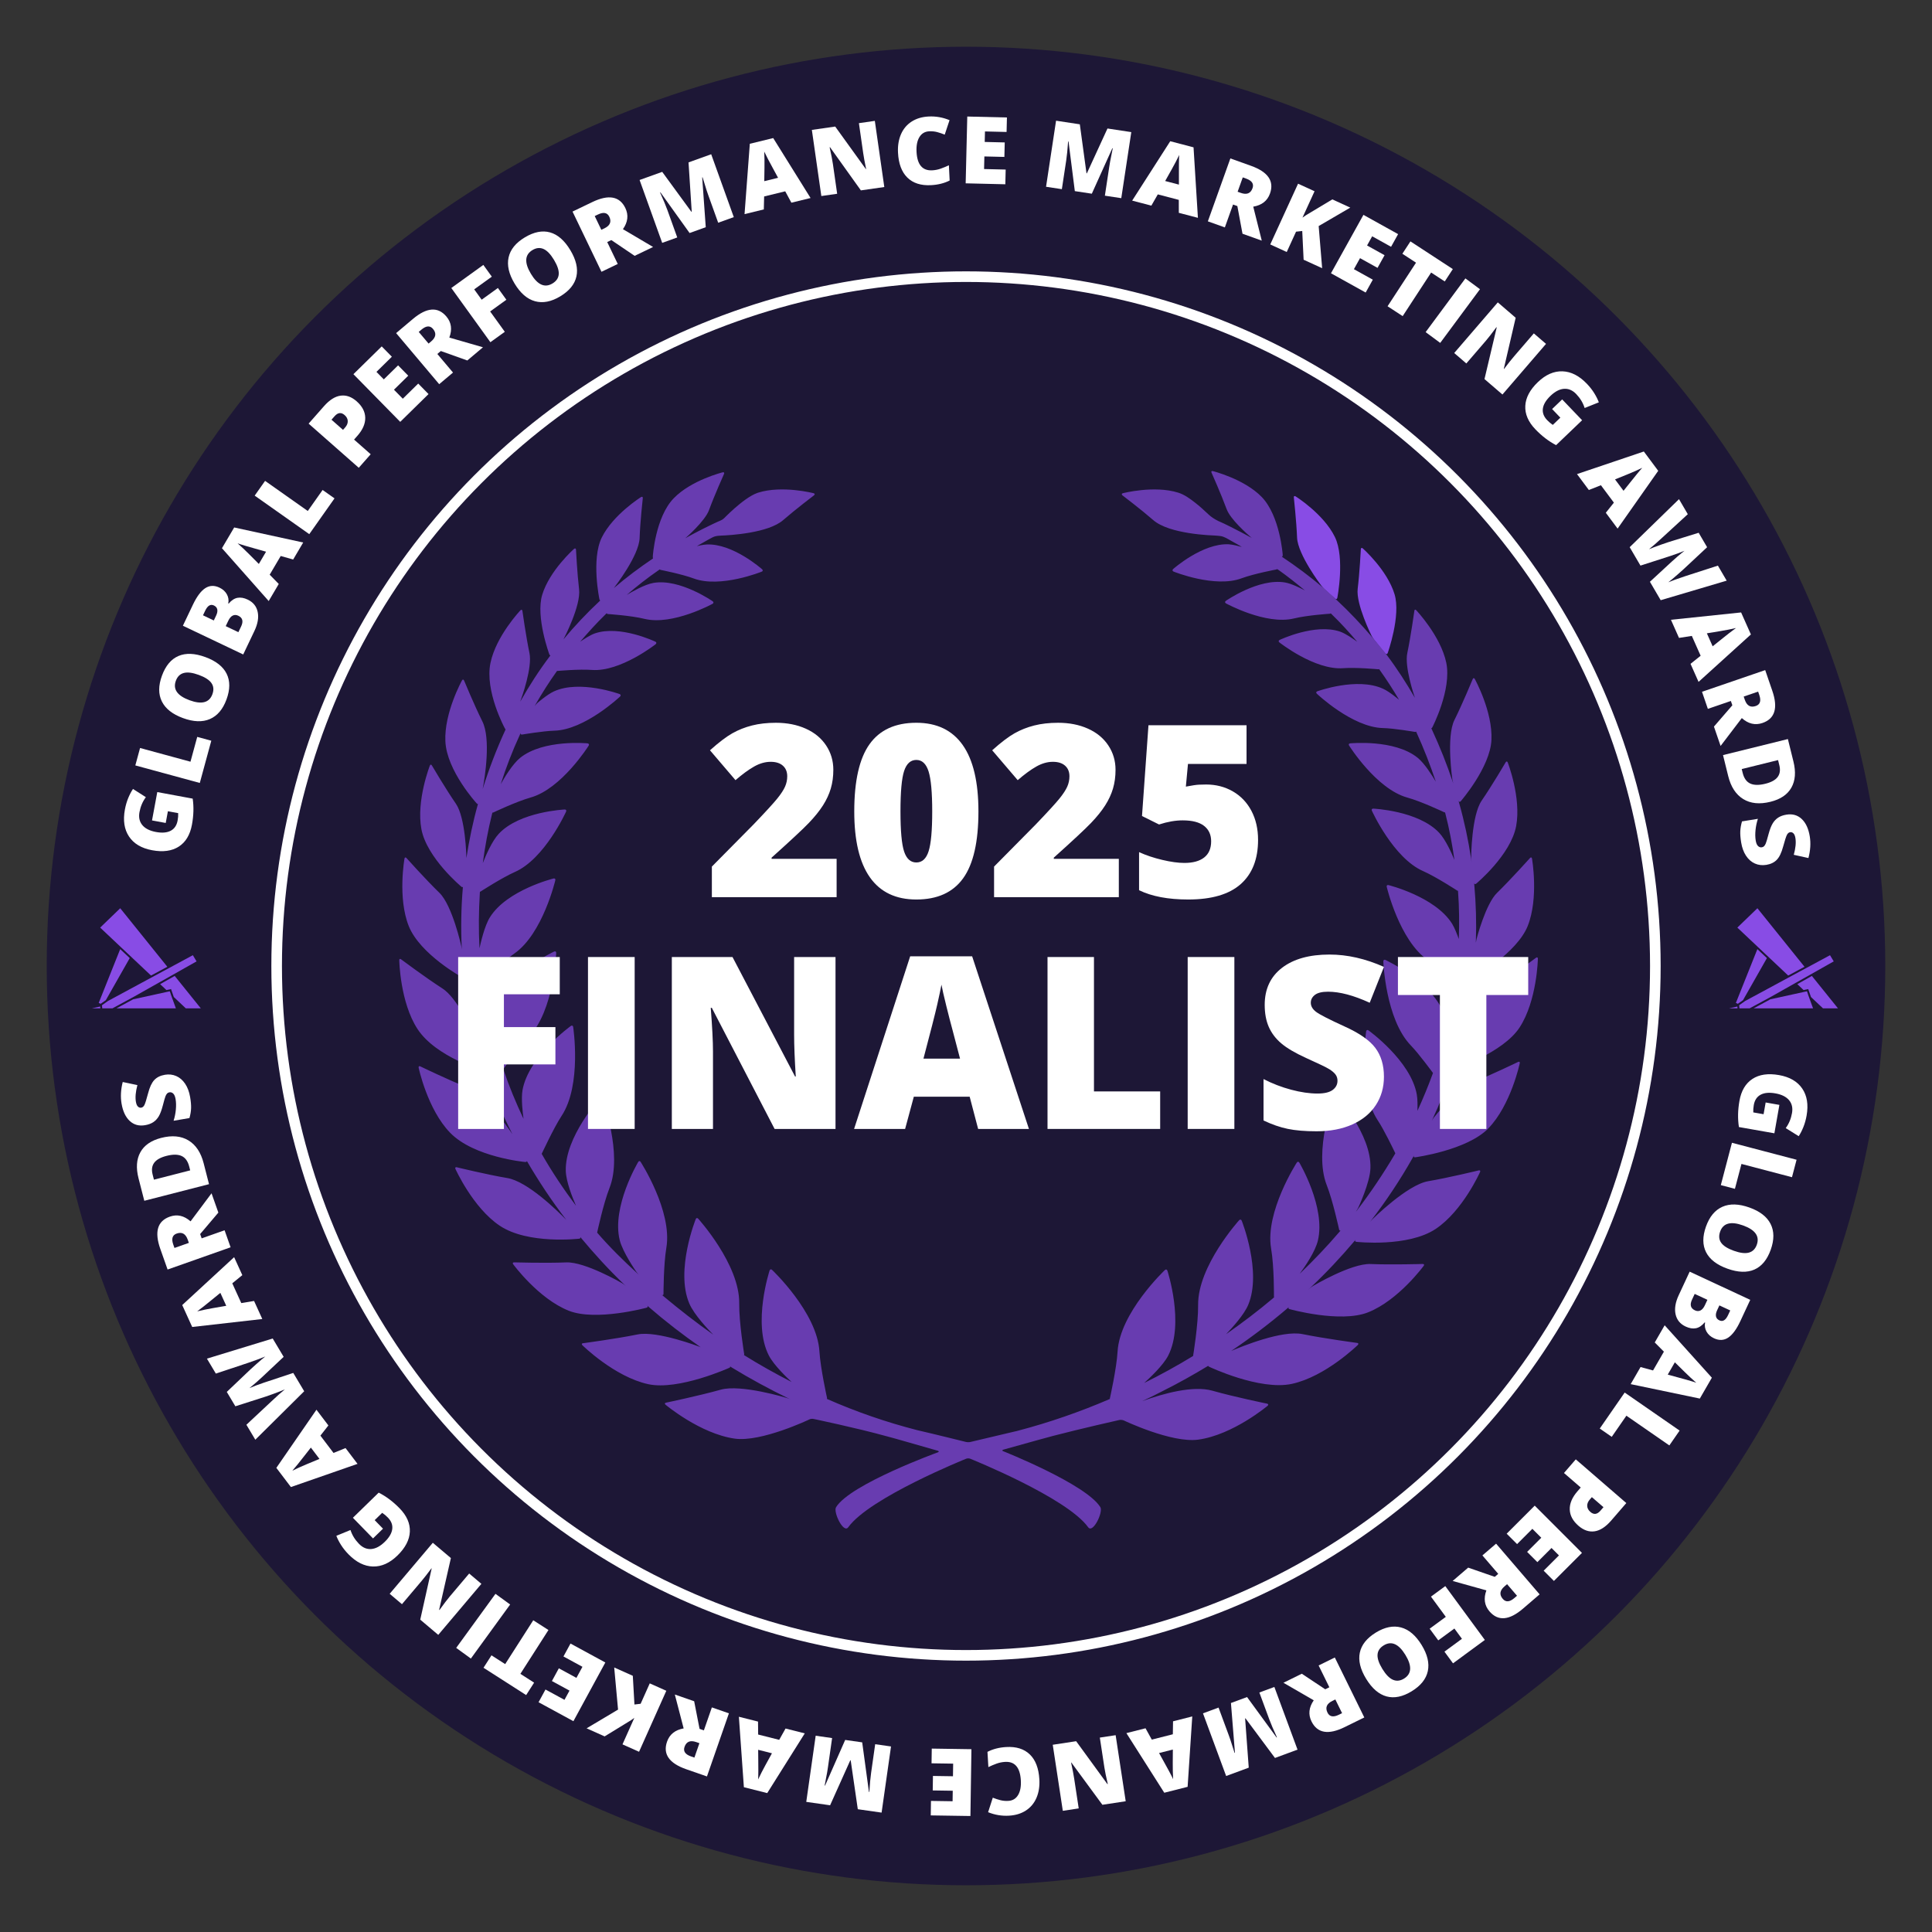<?xml version="1.0" encoding="UTF-8"?>
<svg id="Layer_1" data-name="Layer 1" xmlns="http://www.w3.org/2000/svg" width="297mm" height="297mm" viewBox="0 0 841.89 841.89">
  <rect x="0" y="0" width="841.89" height="841.89" fill="#333333" stroke="none"/>
  <defs>
    <style>
      .cls-1, .cls-2 {
        fill: none;
      }

      .cls-3 {
        opacity: .7;
      }

      .cls-3, .cls-4 {
        fill: #884ce5;
      }

      .cls-5 {
        fill: #1d1736;
      }

      .cls-2 {
        stroke: #fff;
        stroke-width: 4.621px;
      }

      .cls-6 {
        fill: #fff;
      }
    </style>
  </defs>
  <circle class="cls-5" cx="420.945" cy="420.945" r="400.585"/>
  <circle class="cls-2" cx="420.945" cy="420.945" r="300.39"/>
  <path d="M484.803,616.278c.022-.007.044-.022.066-.029-.598.255-1.211.474-1.816.722,1.014-.401,1.75-.693,1.75-.693"/>
  <path d="M458.494,625.821c2.516-.744,5.601-1.787,8.759-2.91-2.91.999-5.805,2.035-8.759,2.91"/>
  <path class="cls-4" d="M598.759,278.654l4.952,6.075c.357.445.81.365.999-.168,0,0,5.827-16.22,2.983-25.621-3.202-10.59-13.864-19.984-13.864-19.984-.423-.372-.802-.219-.824.35,0,0-.532,10.305-1.378,17.249-.817,6.695,6.002,20.385,6.002,20.385.255.511.766,1.284,1.13,1.714"/>
  <path class="cls-4" d="M575.734,255.128c.343.452.977,1.13,1.4,1.51l4.66,4.194c.416.387.846.248.955-.314,0,0,3.413-17.38-1.072-26.555-4.916-10.05-17.11-17.664-17.11-17.664-.489-.306-.831-.088-.766.474,0,0,1.138,10.4,1.408,17.482.292,7.461,10.524,20.873,10.524,20.873"/>
  <path class="cls-3" d="M661.547,462.74s-12.165,5.886-20.501,9.211c-6.476,2.582-16.184,14.995-16.184,14.995-.293.372-.68.977-.947,1.466.105-.226.215-.448.32-.674,3.261-7.049,6.09-14.243,8.536-21.531.11-.326.211-.655.319-.982-.15.523.143.812.674.633,0,0,21.187-7.06,28.4-18.102,7.629-11.677,7.986-29.99,7.986-29.99.007-.569-.357-.758-.81-.416,0,0-10.612,7.935-18.029,12.69-6.002,3.851-13.208,18.394-13.208,18.394-.172.34-.374.843-.535,1.306.03-.122.064-.244.094-.366,1.822-7.625,3.213-15.346,4.172-23.162,0-.288.048-.575.096-.911,0,.479.335.671.767.432,0,0,18.318-10.502,23.018-22.203,4.891-12.276,1.87-29.396,1.87-29.396-.096-.575-.527-.671-.863-.24,0,0-8.344,9.303-14.338,15.154-5.035,4.843-8.968,20.189-8.968,20.189-.096.383-.191,1.007-.287,1.535v-.528c.287-8.104.048-16.256-.671-24.505-.029-.329-.074-.661-.105-.991.073.536.467.693.894.338,0,0,15.112-12.544,17.438-25.14,2.283-12.377-3.669-27.7-3.669-27.7-.211-.532-.613-.562-.897-.073,0,0-5.988,10.203-10.48,16.731-4.405,6.418-4.551,24.374-4.551,24.374-.007.569.051,1.495.131,2.057l.09.754c-.084-.587-.154-1.178-.243-1.763-1.199-8.104-2.925-16.257-5.227-24.409-.168-.597-.348-1.187-.52-1.781l.245.799c.16.547.598.642.97.219,0,0,12.836-14.762,13.383-26.73.576-12.428-7.264-26.555-7.264-26.555-.277-.503-.686-.474-.897.051,0,0-4.464,10.801-7.964,17.818-3.669,7.352-.897,26.001-.897,26.001.073.467.226,1.16.376,1.694-.073-.225-.139-.448-.213-.674-2.542-7.673-5.611-15.346-9.159-23.018-.048-.144-.143-.288-.191-.432.143,0,.335-.096.431-.335,0,0,8.536-16.401,6.09-28.197-2.446-11.653-13.091-22.874-13.091-22.874-.383-.432-.767-.288-.815.288,0,0-1.535,11.029-3.069,18.367-1.295,5.898,2.877,18.271,3.309,19.517-3.741-6.426-7.721-12.66-12.181-18.559-2.014-2.589-4.173-5.131-6.282-7.673-4.891-5.707-10.022-11.173-15.537-16.305-2.062-1.918-4.076-3.788-6.186-5.611-5.658-4.795-11.605-9.207-17.791-13.331.24,0,.384-.288.384-.767,0,0-1.151-16.976-9.16-25.272-7.624-7.865-21.292-11.269-21.292-11.269-.575-.144-.815.144-.575.671,0,0,4.172,9.351,6.57,15.873,1.631,4.412,8.68,10.646,10.982,12.612-.304-.26-.777-.43-1.129-.623-.381-.209-.763-.417-1.146-.624-.775-.42-1.553-.836-2.332-1.248-1.597-.844-3.203-1.67-4.82-2.476-.904-.45-1.821-.875-2.721-1.33-.769-.389-1.595-.682-2.373-1.064-1.6-.786-3.141-1.745-4.43-2.986-1.877-1.807-3.827-3.545-5.883-5.146-2.167-1.688-4.548-3.43-7.199-4.26-10.502-3.309-24.169.24-24.169.24-.528.144-.624.527-.192.911,0,0,8.152,6.186,13.379,10.742.935.824,1.997,1.493,3.102,2.064,2.536,1.308,5.308,2.138,8.079,2.779,2.834.655,5.715,1.099,8.605,1.417,1.242.137,2.487.249,3.733.339,1.912.137,3.836.154,5.744.396,1.754.223,3.241,1.26,4.764,2.101.814.45,1.626.904,2.435,1.362.406.23.812.462,1.217.695.337.194.743.538,1.115.645-1.343-.384-3.932-1.055-5.803-1.199-11.461-.575-24.265,10.79-24.265,10.79-.431.383-.335.863.192,1.103,0,0,18.03,7.289,29.636,2.925,5.61-2.062,15.153-3.836,15.153-3.836.192-.048.24-.144.288-.192.239.144.479.288.719.431,3.933,2.781,7.721,5.803,11.414,8.872-2.062-1.103-5.899-2.973-8.632-3.453-11.509-1.966-25.8,8.009-25.8,8.009-.479.335-.431.815.047,1.103,0,0,17.36,9.543,29.637,6.57,5.85-1.439,15.729-2.062,15.729-2.062.191-.048.239-.096.287-.192l.432.432c3.933,3.788,7.577,7.817,11.126,11.989-1.775-1.295-4.987-3.549-7.433-4.412-10.886-3.789-26.375,3.597-26.375,3.597-.528.24-.576.767-.096,1.103,0,0,15.345,12.133,27.766,11.221,5.706-.432,15.297.479,15.297.479.144,0,.24-.048.336-.096.096.144.191.288.335.432,2.973,4.172,5.755,8.488,8.392,12.948-.192-.144-4.172-3.549-6.954-4.795-11.317-5.227-28.677,1.103-28.677,1.103-.527.192-.623.671-.192,1.055,0,0,15.394,14.626,28.773,14.962,4.843.096,13.955,1.678,13.955,1.678.239.048.431-.048.527-.144.048.096.096.24.144.336,3.261,7.145,6.042,14.338,8.44,21.484-1.582-2.638-4.891-7.961-7.912-10.406-10.119-8.2-29.397-6.282-29.397-6.282-.575.048-.815.48-.479.959,0,0,11.797,18.846,25.272,22.635,6.282,1.726,16.257,6.474,16.257,6.474.096.048.192,0,.288,0,0,.144.048.24.096.384,1.774,6.809,3.021,13.571,3.979,20.333-1.151-2.829-3.836-8.824-6.617-11.797-9.063-9.687-28.773-10.55-28.773-10.55-.528,0-.815.384-.576.911,0,0,9.303,20.621,22.348,26.327,5.658,2.493,14.913,8.536,14.913,8.536.096.048.144,0,.24,0,0,.144.048.24.048.336.527,7.001.575,13.859.336,20.716-.624-1.726-1.775-4.795-2.926-6.666-7.433-11.845-27.718-16.832-27.718-16.832-.575-.144-.911.192-.767.767,0,0,5.466,23.258,17.791,31.842,4.412,3.069,12.037,10.214,12.037,10.214-.048.144-.048.336-.048.48-.863,6.138-2.11,12.18-3.597,18.127-.24-1.439-.767-3.98-1.391-5.659-5.274-13.811-25.368-23.162-25.368-23.162-.527-.24-.911.048-.911.623,0,0,.911,25.128,11.941,36.589,3.597,3.693,9.447,11.749,9.687,12.037-.048.096-.048.144-.048.192-2.014,5.515-4.267,10.982-6.713,16.305.048-2.158.096-5.083-.288-7.145-2.638-14.722-21.052-27.909-21.052-27.909-.431-.336-.911-.144-1.007.432,0,0-3.837,25.272,5.035,38.747,2.734,4.124,6.618,12.181,7.673,14.386-.096.144-.192.336-.288.528-4.939,8.344-10.358,16.448-16.352,24.265-.192.192-.384.431-.576.671.336-.479.767-1.151,1.007-1.63,0,0,5.18-10.934,5.371-17.359.479-14.914-14.818-31.554-14.818-31.554-.383-.432-.863-.336-1.055.192,0,0-9.063,23.786-3.165,38.795,2.685,6.809,5.37,19.278,5.37,19.278.096.431.336.575.624.431-.096.192-.24.384-.432.575-5.419,6.378-11.269,12.468-17.359,18.319,2.446-3.309,6.762-9.687,7.913-14.386,3.549-14.53-8.056-34.048-8.056-34.048-.288-.48-.768-.528-1.103-.048,0,0-13.907,21.484-11.221,37.404,1.391,7.961,1.247,21.052,1.247,21.052,0,.096.096.144.096.24-.192.144-.336.336-.528.479-6.521,5.515-13.379,10.694-20.429,15.633,2.782-2.925,7.817-8.44,9.639-12.756,6.09-14.434-2.829-36.733-2.829-36.733-.24-.527-.72-.623-1.103-.192,0,0-18.078,19.949-17.887,36.973.096,8.344-2.158,21.963-2.158,21.963,0,.048.048.096.048.144-.144.096-.335.24-.479.336-6.762,4.124-13.763,7.96-20.909,11.509,2.35-2.11,8.248-7.625,10.454-11.893,7.193-14.051-.335-37.021-.335-37.021-.192-.575-.672-.671-1.103-.288,0,0-19.661,18.558-20.62,35.582-.432,7.337-3.357,20.381-3.357,20.381-.048.096.048.144.048.192-.048.048-.143.096-.191.096-12.948,5.563-26.327,10.214-40.09,13.811-.24.048-.479.144-.719.192-.048,0-.144,0-.288.048l-19.47,4.604c-.527.144-1.438.144-2.014,0,0,0-14.051-3.501-21.196-5.131-13.475-3.453-26.662-8.009-39.37-13.619.047-.096.047-.192.047-.288v-.144s-2.877-12.948-3.309-20.189c-.959-17.072-20.669-35.63-20.669-35.63-.383-.384-.863-.24-1.055.288,0,0-7.529,23.018-.335,37.021,2.158,4.268,8.249,10.023,9.926,11.557-7.001-3.597-13.906-7.433-20.572-11.605-.048-.048-.144-.096-.192-.144.096-.096.144-.24.096-.479,0,0-2.254-13.619-2.158-22.011.24-16.976-17.887-36.925-17.887-36.925-.383-.431-.863-.336-1.055.192,0,0-8.967,22.251-2.829,36.733,2.062,4.939,8.583,11.749,10.454,13.619-7.481-5.275-14.674-10.886-21.675-16.736-.24-.192-.48-.431-.767-.623.431.288.767.144.767-.432,0,0,0-12.804,1.247-20.093,2.685-15.969-11.222-37.404-11.222-37.404-.288-.48-.767-.48-1.055.048,0,0-11.653,19.518-8.056,34.048,1.295,5.275,7.145,13.667,7.145,13.667.287.432.767.959,1.151,1.391-.192-.192-.384-.384-.576-.527-6.186-5.659-12.132-11.509-17.551-17.791.048-.24,2.686-12.564,5.371-19.421,5.946-15.01-3.117-38.843-3.117-38.843-.192-.527-.671-.623-1.055-.192,0,0-15.297,16.688-14.866,31.602.144,4.603,2.83,11.413,4.46,15.154-5.467-7.289-10.502-14.818-14.962-22.634.096-.096,5.131-11.125,8.68-16.544,8.919-13.523,5.035-38.795,5.035-38.795-.096-.527-.528-.719-1.007-.384,0,0-18.366,13.188-21.052,27.91-.671,3.789.096,10.119.432,12.564-3.309-7.001-6.282-14.146-8.728-21.435-.048-.144-.096-.288-.144-.432.144,0,.24-.048.336-.192,0,0,6.665-9.303,10.838-13.667,11.029-11.413,11.941-36.589,11.941-36.589,0-.575-.384-.815-.911-.575,0,0-20.093,9.351-25.368,23.114-1.199,3.165-1.775,8.824-1.919,10.358-1.582-6.666-2.781-13.379-3.74-20.141,0-.288-.048-.575-.096-.863.191,0,.335,0,.479-.192,0,0,8.248-7.913,13.38-11.461,12.325-8.632,17.791-31.89,17.791-31.89.144-.527-.192-.911-.767-.767,0,0-20.285,4.987-27.718,16.88-2.398,3.788-4.077,11.365-4.555,13.523-.432-8.008-.336-16.017.143-24.025.048-.24.048-.432.048-.623.096,0,.144.048.239-.048,0,0,9.255-5.994,14.962-8.536,13.043-5.707,22.346-26.327,22.346-26.327.24-.527-.048-.911-.575-.911,0,0-19.71.863-28.773,10.598-2.974,3.165-5.707,9.591-6.954,12.756.959-7.145,2.254-14.29,4.028-21.388.048-.24.144-.432.192-.671.096.048.192.096.384,0,0,0,9.974-4.747,16.256-6.522,13.475-3.789,25.272-22.587,25.272-22.587.336-.479.096-.911-.479-1.007,0,0-19.278-1.87-29.396,6.33-3.309,2.685-6.905,8.68-8.44,11.461,2.302-7.241,5.035-14.386,8.296-21.436.144-.288.288-.623.384-.911-.144.479.096.815.671.719,0,0,9.063-1.535,13.907-1.678,13.331-.288,28.773-14.914,28.773-14.914.383-.383.287-.863-.239-1.055,0,0-17.312-6.33-28.629-1.151-2.926,1.343-7.193,5.035-7.193,5.035-.384.336-.864.911-1.199,1.391.143-.24.287-.479.383-.719,2.878-4.987,5.946-9.831,9.303-14.53.048-.048.096-.096.144-.144.048,0,.095.048.191.048,0,0,9.495-.863,14.962-.432,12.372.911,27.766-11.221,27.766-11.221.431-.383.383-.863-.144-1.103,0,0-15.441-7.385-26.375-3.597-2.062.719-4.795,2.542-6.378,3.597,3.501-4.076,7.097-8.056,10.934-11.797.192-.192.431-.432.623-.623.048.192.143.335.479.383,0,0,9.975.623,16.017,2.11,12.276,2.973,29.636-6.57,29.636-6.57.479-.288.527-.767.048-1.103,0,0-14.29-9.975-25.799-8.008-3.932.671-9.543,3.98-11.653,5.227,4.46-3.836,9.063-7.433,13.859-10.742.192-.144.383-.24.575-.384.048.096.144.192.336.24,0,0,9.303,1.822,14.434,3.741,11.605,4.316,29.587-2.973,29.587-2.973.576-.192.623-.671.192-1.055,0,0-12.756-11.365-24.217-10.79-1.63.096-3.741.576-4.219.719,1.579-.916,3.157-1.831,4.757-2.71.447-.246.896-.488,1.348-.727.481-.255.95-.532,1.467-.711.507-.175,1.036-.278,1.568-.34,1.092-.128,2.198-.127,3.295-.195,1.014-.063,2.026-.139,3.038-.23,1.225-.11,2.448-.241,3.668-.395,1.349-.171,2.695-.371,4.035-.608,1.388-.245,2.769-.529,4.137-.867,1.341-.331,2.671-.714,3.974-1.174,1.215-.429,2.409-.924,3.548-1.528,1.016-.538,1.994-1.165,2.857-1.928,5.227-4.556,13.379-10.742,13.379-10.742.432-.384.384-.767-.192-.911,0,0-13.666-3.549-24.169-.24-.108.027-.215.07-.32.107-.868.306-1.698.717-2.498,1.169-.898.507-1.764,1.073-2.606,1.668-.873.616-1.722,1.267-2.554,1.938-.795.642-1.574,1.303-2.34,1.979-.665.587-1.32,1.185-1.966,1.792-.482.453-.96.912-1.432,1.376-.638.627-1.224,1.314-1.999,1.776-.591.352-1.256.579-1.881.863-.695.316-1.388.638-2.079.964-1.367.645-2.725,1.308-4.076,1.986-1.351.678-2.693,1.372-4.028,2.081-.668.354-1.334.712-1.998,1.073-.656.357-1.301.748-1.968,1.082.096-.048,8.536-7.385,10.31-12.181,2.398-6.522,6.57-15.825,6.57-15.825.239-.527-.048-.863-.576-.719,0,0-13.714,3.405-21.34,11.318-8.008,8.248-9.111,25.272-9.111,25.272-.048.528.048.911.143.911-5.898,3.98-11.701,8.296-17.12,12.948.719-.959,10.886-14.099,11.221-21.723.239-7.049,1.39-17.456,1.39-17.456.048-.575-.287-.767-.767-.48,0,0-12.181,7.625-17.12,17.647-4.651,9.543-1.007,26.902-1.007,26.902.048.288.192.431.384.479-.096.096-.192.144-.24.24-5.61,5.227-10.886,10.838-15.825,16.736.24-.432,7.673-14.674,6.81-21.819-.815-6.953-1.343-17.263-1.343-17.263-.047-.575-.431-.719-.863-.336,0,0-10.646,9.399-13.858,19.997-2.926,9.639,3.117,25.992,3.117,25.992.096.24.288.431.48.431-.096.096-.192.192-.24.288-4.795,6.33-9.015,12.948-12.947,19.853.719-1.918,5.371-14.914,4.028-21.196-1.534-7.337-3.069-18.367-3.069-18.367-.096-.527-.431-.671-.863-.24,0,0-10.598,11.173-13.043,22.874-2.59,12.229,6.186,28.437,6.186,28.437.144.288.287.479.383.623-3.98,8.632-7.289,17.312-9.974,25.944.959-5.083,3.645-21.867-.143-29.492-3.501-7.001-7.961-17.791-7.961-17.791-.239-.528-.623-.575-.911-.048,0,0-7.817,14.099-7.241,26.519.575,12.852,13.667,27.094,13.667,27.094.191.192.335.24.527.24-2.206,7.865-3.836,15.729-5.035,23.546,0-.863-.383-17.503-4.556-23.642-4.507-6.522-10.502-16.736-10.502-16.736-.288-.479-.671-.431-.863.096,0,0-5.994,15.297-3.693,27.67,2.35,12.564,17.455,25.128,17.455,25.128.24.24.48.192.624.048v.192c-.768,8.967-.911,17.887-.48,26.663.008.151.023.3.032.451-.059-.497-.147-1.061-.234-1.453,0,0-3.887-17.774-9.554-23.273-5.995-5.813-14.339-15.148-14.339-15.148-.379-.423-.773-.314-.868.248,0,0-3.049,17.095,1.86,29.407,4.93,12.333,23.353,22.39,23.353,22.39.484.263.836.035.799-.497.038.321.062.646.101.966,1.103,8.872,2.782,17.599,4.987,26.135-1.918-4.22-8.392-17.887-14.578-21.819-7.385-4.747-18.031-12.708-18.031-12.708-.431-.335-.815-.144-.767.432,0,0,.335,18.319,7.96,29.972,8.009,12.276,29.061,18.367,29.061,18.367.288.096.527.096.671.096,3.213,9.351,7.097,18.463,11.605,27.334-2.494-3.693-12.181-17.359-19.614-20.333-8.344-3.309-20.525-9.207-20.525-9.207-.479-.24-.815,0-.719.575,0,0,3.836,18.175,13.714,28.341,10.359,10.694,32.657,12.756,32.657,12.756.528.048.911-.144.767-.48,5.179,8.872,10.886,17.503,17.215,25.704-3.885-3.98-16.88-16.736-25.703-18.223-8.871-1.487-22.011-4.699-22.011-4.699-.575-.144-.815.144-.623.671,0,0,7.577,16.928,19.325,24.792,12.373,8.296,34.672,5.659,34.672,5.659.431-.048.527-.336.479-.671,5.946,7.145,12.229,14.051,18.99,20.525.356.347.73.681,1.089,1.025l-.336-.307c-.416-.387-1.16-.941-1.648-1.225,0,0-16.096-9.35-24.243-9.014-9.066.379-22.726-.015-22.726-.015-.569-.022-.758.343-.423.802,0,0,10.984,15.031,24.257,20.283,11.83,4.675,33.892-1.327,33.892-1.327.546-.153.648-.582.227-.961.251.22.497.448.748.667,7.193,6.234,14.77,12.084,22.634,17.551-.144-.048-.287-.144-.383-.192,0,0-18.606-7.145-27.142-5.419-9.399,1.918-23.833,3.836-23.833,3.836-.527.048-.671.432-.24.863,0,0,13.956,13.763,28.677,16.976,13.235,2.877,35.391-7.145,35.391-7.145.335-.144.383-.383.287-.575.24.096.431.24.623.384,8.104,4.939,16.496,9.495,25.08,13.667.192.096.384.144.576.24-.48-.192-1.103-.432-1.583-.575,0,0-19.901-6.09-28.773-3.597-9.351,2.637-23.833,5.659-23.833,5.659-.576.096-.671.527-.24.863,0,0,15.106,12.708,30.26,14.818,11.557,1.583,32.369-8.344,32.369-8.344.479-.288,1.391-.383,1.918-.24,0,0,18.463,3.836,31.794,7.529,2.206.575,4.411,1.199,6.761,1.87,5.275,1.487,15.585,4.46,15.585,4.46.528.192.575.431.048.671,0,0-38.22,13.859-44.406,23.929-1.295,2.158,3.261,11.605,5.323,8.728,9.303-12.948,51.311-29.828,51.311-29.828.527-.24,1.391-.24,1.918,0,0,0,42.008,16.88,51.312,29.828,2.062,2.877,6.618-6.57,5.323-8.728-6.186-10.071-42.344-24.409-42.344-24.409-.527-.192-.527-.479.048-.671,0,0,7.817-2.206,14.626-4.076,2.35-.623,4.699-1.247,6.522-1.774.047,0,.095,0,.143-.048,12.468-3.261,29.348-7.049,29.348-7.049.527-.096,1.391,0,1.918.24,0,0,20.812,9.927,32.369,8.344,15.154-2.062,30.259-14.77,30.259-14.77.432-.383.336-.767-.239-.911,0,0-14.482-2.973-23.882-5.659-8.392-2.35-21.435,1.247-30.546,4.556,3.117-1.439,6.138-2.925,9.159-4.508,6.714-3.357,13.284-7.049,19.614-10.886.048.144.096.288.335.384,0,0,22.107,10.55,36.157,7.481,14.722-3.213,28.725-16.976,28.725-16.976.383-.432.239-.815-.335-.863,0,0-14.386-1.918-23.786-3.837-8.967-1.822-26.71,5.467-31.074,7.337,8.535-5.755,16.688-11.941,24.409-18.51.256-.218.504-.443.759-.662-.411.369-.317.79.223.941,0,0,22.15,6.192,34.227,1.415,13.274-5.251,24.257-20.275,24.257-20.275.335-.459.146-.824-.423-.81,0,0-13.66.401-22.726.022-8.453-.35-25.067,9.554-25.067,9.554-.489.292-1.225.846-1.648,1.233l-.736.659c.494-.463,1.002-.911,1.492-1.38,6.666-6.282,12.9-12.948,18.75-19.853.218-.256.427-.518.644-.775-.347.431-.181.831.374.896,0,0,22.412,2.494,34.585-5.638,11.786-7.862,19.32-24.804,19.32-24.804.233-.518-.029-.831-.583-.693,0,0-13.15,3.209-22.018,4.711-9.204,1.561-24.367,16.651-24.367,16.651-.279.279-.662.699-.988,1.081.091-.117.185-.231.276-.348,6.809-8.824,12.948-18.079,18.366-27.67.211-.366.41-.738.618-1.106l-.108.211c-.27.503-.029.846.54.773,0,0,22.602-3.041,31.872-12.617,9.86-10.181,13.689-28.385,13.689-28.385.117-.554-.204-.81-.715-.562Z"/>
  <g>
    <rect class="cls-1" x="88.866" y="314.086" width="682.374" height="391.765"/>
    <path class="cls-6" d="M364.568,390.945h-54.366v-13.322l18.293-18.498c5.227-5.465,8.642-9.197,10.248-11.196,1.605-1.999,2.724-3.715,3.356-5.15.632-1.435.948-2.938.948-4.509,0-1.947-.632-3.484-1.896-4.612-1.264-1.127-3.041-1.691-5.329-1.691-2.357,0-4.74.675-7.148,2.024-2.408,1.35-5.133,3.339-8.173,5.97l-11.119-13.015c3.86-3.45,7.105-5.918,9.736-7.404,2.63-1.486,5.491-2.621,8.583-3.407,3.091-.786,6.567-1.179,10.428-1.179,4.85,0,9.18.854,12.989,2.562,3.809,1.708,6.764,4.143,8.865,7.302,2.101,3.16,3.151,6.705,3.151,10.632,0,2.938-.367,5.654-1.102,8.147-.735,2.494-1.87,4.945-3.407,7.353-1.538,2.409-3.579,4.945-6.124,7.609-2.545,2.665-7.968,7.72-16.269,15.167v.513h28.336v16.704Z"/>
    <path class="cls-6" d="M426.363,353.591c0,13.254-2.221,22.964-6.661,29.13-4.441,6.167-11.239,9.249-20.394,9.249-8.95,0-15.697-3.219-20.24-9.659-4.544-6.439-6.815-16.013-6.815-28.72,0-13.323,2.22-23.092,6.661-29.31,4.44-6.217,11.238-9.326,20.394-9.326,8.916,0,15.654,3.237,20.214,9.71,4.56,6.474,6.84,16.115,6.84,28.925ZM392.391,353.591c0,8.472.529,14.296,1.588,17.473,1.059,3.177,2.835,4.766,5.329,4.766,2.527,0,4.312-1.64,5.354-4.919,1.042-3.279,1.563-9.052,1.563-17.319s-.53-14.117-1.588-17.447c-1.06-3.331-2.836-4.996-5.329-4.996s-4.271,1.606-5.329,4.816c-1.059,3.211-1.588,9.087-1.588,17.627Z"/>
    <path class="cls-6" d="M487.544,390.945h-54.366v-13.322l18.293-18.498c5.227-5.465,8.643-9.197,10.248-11.196s2.724-3.715,3.356-5.15c.632-1.435.948-2.938.948-4.509,0-1.947-.633-3.484-1.896-4.612s-3.04-1.691-5.329-1.691c-2.356,0-4.739.675-7.147,2.024-2.408,1.35-5.133,3.339-8.173,5.97l-11.119-13.015c3.859-3.45,7.104-5.918,9.735-7.404,2.63-1.486,5.491-2.621,8.583-3.407,3.091-.786,6.566-1.179,10.428-1.179,4.85,0,9.18.854,12.989,2.562,3.809,1.708,6.764,4.143,8.864,7.302,2.101,3.16,3.151,6.705,3.151,10.632,0,2.938-.367,5.654-1.102,8.147-.735,2.494-1.87,4.945-3.407,7.353-1.538,2.409-3.579,4.945-6.124,7.609s-7.968,7.72-16.269,15.167v.513h28.336v16.704Z"/>
    <path class="cls-6" d="M525.564,341.856c4.304,0,8.189,1,11.657,2.998,3.467,1.999,6.165,4.826,8.096,8.48,1.93,3.656,2.896,7.874,2.896,12.656,0,8.37-2.52,14.792-7.559,19.267-5.039,4.476-12.665,6.712-22.879,6.712-8.745,0-15.884-1.349-21.418-4.048v-16.602c2.972,1.367,6.328,2.494,10.068,3.382,3.741.889,6.96,1.332,9.659,1.332,3.757,0,6.644-.794,8.659-2.382s3.023-3.937,3.023-7.045c0-2.87-1.024-5.106-3.074-6.713-2.05-1.605-5.158-2.408-9.326-2.408-3.177,0-6.609.598-10.299,1.793l-7.43-3.689,2.818-39.557h42.734v16.858h-25.519l-.922,9.889c2.664-.512,4.561-.794,5.688-.845,1.128-.051,2.169-.077,3.126-.077Z"/>
    <path class="cls-6" d="M219.583,491.945h-19.932v-74.913h44.271v16.243h-24.339v14.296h22.443v16.243h-22.443v28.131Z"/>
    <path class="cls-6" d="M256.221,491.945v-74.913h20.342v74.913h-20.342Z"/>
    <path class="cls-6" d="M364.081,491.945h-26.542l-27.362-52.777h-.461c.648,8.301.974,14.638.974,19.01v33.768h-17.934v-74.913h26.44l27.26,52.06h.307c-.479-7.549-.717-13.612-.717-18.19v-33.869h18.037v74.913Z"/>
    <path class="cls-6" d="M426.235,491.945l-3.689-14.04h-24.338l-3.792,14.04h-22.238l24.441-75.221h27.003l24.749,75.221h-22.136ZM418.345,461.304l-3.228-12.298c-.752-2.732-1.666-6.269-2.742-10.606-1.076-4.338-1.785-7.447-2.126-9.326-.307,1.742-.914,4.611-1.819,8.608-.905,3.997-2.913,11.871-6.021,23.622h15.936Z"/>
    <path class="cls-6" d="M456.468,491.945v-74.913h20.239v58.567h28.849v16.346h-49.088Z"/>
    <path class="cls-6" d="M517.546,491.945v-74.913h20.342v74.913h-20.342Z"/>
    <path class="cls-6" d="M603.065,469.194c0,4.646-1.179,8.771-3.536,12.375-2.356,3.604-5.756,6.405-10.196,8.403-4.441,1.998-9.651,2.997-15.628,2.997-4.988,0-9.173-.351-12.555-1.05-3.382-.7-6.9-1.922-10.555-3.664v-18.036c3.859,1.981,7.873,3.527,12.041,4.637,4.167,1.11,7.993,1.666,11.478,1.666,3.006,0,5.209-.521,6.61-1.563,1.4-1.041,2.101-2.383,2.101-4.022,0-1.024-.281-1.921-.846-2.689-.563-.769-1.469-1.546-2.715-2.332-1.248-.785-4.569-2.391-9.967-4.816-4.886-2.22-8.549-4.372-10.991-6.456s-4.253-4.476-5.432-7.174c-1.178-2.698-1.768-5.893-1.768-9.582,0-6.9,2.511-12.28,7.532-16.141,5.021-3.86,11.922-5.79,20.701-5.79,7.754,0,15.662,1.793,23.725,5.38l-6.2,15.627c-7.003-3.21-13.05-4.816-18.139-4.816-2.631,0-4.544.461-5.739,1.384-1.196.922-1.794,2.067-1.794,3.433,0,1.47.761,2.785,2.28,3.946s5.645,3.279,12.375,6.354c6.456,2.903,10.939,6.021,13.45,9.352,2.511,3.33,3.767,7.524,3.767,12.579Z"/>
    <path class="cls-6" d="M647.695,491.945h-20.239v-58.363h-18.293v-16.55h56.773v16.55h-18.241v58.363Z"/>
  </g>
  <polygon class="cls-4" points="44.436 438.039 44.478 438.43 44.469 438.431 44.56 439.392 49.018 439.392 58.268 434.377 69.139 428.245 69.148 428.254 85.656 418.93 84.033 416.238 73.456 421.945 73.45 421.939 47.092 436.164 44.436 438.039"/>
  <polygon class="cls-4" points="73.993 431.965 72.757 432.23 58.029 435.455 50.766 439.392 76.638 439.392 74.393 433.196 74.432 433.234 73.993 431.965"/>
  <polygon class="cls-4" points="40.148 439.392 43.725 439.392 43.65 438.603 40.151 439.369 40.148 439.392"/>
  <polygon class="cls-4" points="46.116 435.836 56.535 417.501 52.376 413.593 43.018 437.025 43.866 437.42 46.116 435.836"/>
  <polygon class="cls-4" points="52.712 412.757 52.709 412.764 57.568 417.33 57.566 417.333 65.812 425.108 72.916 421.278 52.391 395.776 43.649 404.211 52.712 412.757"/>
  <polygon class="cls-4" points="87.496 439.392 76.13 425.271 69.783 428.853 72.511 431.425 74.536 430.998 75.739 434.469 80.962 439.392 87.496 439.392"/>
  <polygon class="cls-4" points="757.852 438.039 757.894 438.43 757.885 438.431 757.976 439.392 762.434 439.392 771.684 434.377 782.555 428.245 782.564 428.254 799.072 418.93 797.449 416.238 786.872 421.945 786.866 421.939 760.508 436.164 757.852 438.039"/>
  <polygon class="cls-4" points="787.409 431.965 786.173 432.23 771.445 435.455 764.182 439.392 790.054 439.392 787.809 433.196 787.848 433.234 787.409 431.965"/>
  <polygon class="cls-4" points="753.564 439.392 757.141 439.392 757.066 438.603 753.567 439.369 753.564 439.392"/>
  <polygon class="cls-4" points="759.532 435.836 769.951 417.501 765.792 413.593 756.434 437.025 757.282 437.42 759.532 435.836"/>
  <polygon class="cls-4" points="766.128 412.757 766.125 412.764 770.984 417.33 770.982 417.333 779.228 425.108 786.332 421.278 765.807 395.776 757.065 404.211 766.128 412.757"/>
  <polygon class="cls-4" points="800.912 439.392 789.546 425.271 783.199 428.853 785.927 431.425 787.952 430.998 789.155 434.469 794.378 439.392 800.912 439.392"/>
  <g>
    <circle class="cls-1" cx="420.5" cy="423.18" r="319.922" transform="translate(-176.072 421.285) rotate(-45)"/>
    <path class="cls-6" d="M66.245,357.508l2.29-12.355,15.432,2.858c.526,3.568.418,7.362-.329,11.383-.816,4.413-2.728,7.587-5.733,9.521-3.005,1.935-6.877,2.463-11.615,1.584-4.622-.855-7.974-2.841-10.056-5.954-2.084-3.113-2.686-7.048-1.805-11.799.335-1.801.819-3.47,1.454-5.007.637-1.535,1.324-2.85,2.068-3.941l5.616,3.573c-1.4,1.874-2.329,4.045-2.786,6.512-.42,2.259-.008,4.141,1.232,5.646,1.238,1.506,3.224,2.512,5.951,3.017,2.676.496,4.82.316,6.43-.54,1.61-.855,2.61-2.335,3-4.436.213-1.149.298-2.228.255-3.235l-4.484-.83-.947,5.11-5.973-1.106Z"/>
    <path class="cls-6" d="M87.064,341.184l-28.094-7.646,2.065-7.591,21.965,5.979,2.944-10.818,6.131,1.668-5.012,18.409Z"/>
    <path class="cls-6" d="M89.505,286.333c4.598,1.689,7.68,4.103,9.244,7.237,1.563,3.135,1.546,6.877-.051,11.226-1.576,4.287-3.986,7.132-7.231,8.535-3.246,1.403-7.167,1.26-11.767-.431-4.548-1.671-7.604-4.084-9.168-7.24-1.562-3.155-1.548-6.901.045-11.238,1.598-4.35,4-7.208,7.204-8.576,3.205-1.37,7.112-1.207,11.724.487ZM82.595,305.139c5.284,1.941,8.602,1.074,9.952-2.603.687-1.869.555-3.49-.396-4.867-.951-1.374-2.786-2.561-5.504-3.56-2.728-1.002-4.912-1.285-6.552-.848-1.638.438-2.792,1.566-3.461,3.386-1.359,3.701.627,6.531,5.961,8.491Z"/>
    <path class="cls-6" d="M79.697,272.67l4.367-9.169c1.7-3.572,3.495-5.973,5.38-7.199,1.887-1.226,3.949-1.307,6.191-.239,1.475.703,2.553,1.68,3.236,2.932.683,1.252.881,2.567.592,3.943l.181.086c1.207-1.424,2.489-2.263,3.844-2.514,1.355-.253,2.836.004,4.442.769,2.386,1.137,3.838,2.928,4.357,5.374.519,2.445.041,5.215-1.432,8.308l-4.873,10.229-26.286-12.519ZM93.166,270.372l1.02-2.14c.485-1.02.65-1.907.496-2.664-.154-.758-.645-1.332-1.472-1.728-1.474-.7-2.742.062-3.804,2.292l-.95,1.995,4.71,2.244ZM98.362,272.847l5.521,2.63,1.19-2.5c1.056-2.218.648-3.771-1.222-4.663-.874-.416-1.688-.439-2.438-.068s-1.393,1.12-1.93,2.246l-1.122,2.355Z"/>
    <path class="cls-6" d="M127.753,243.813l-5.429-1.534-4.803,8.15,3.952,4.039-4.387,7.447-20.366-23.026,5.328-9.042,30.071,6.555-4.367,7.411ZM115.936,240.41l-4.756-1.346c-1.062-.287-2.427-.678-4.092-1.174s-2.847-.871-3.543-1.129c.523.447,1.364,1.217,2.523,2.309,1.161,1.092,3.401,3.316,6.723,6.677l3.145-5.337Z"/>
    <path class="cls-6" d="M134.77,232.76l-23.789-16.785,4.534-6.428,18.6,13.123,6.464-9.161,5.191,3.662-11,15.589Z"/>
    <path class="cls-6" d="M155.401,174.862c2.441,2.15,3.692,4.53,3.755,7.143.062,2.61-1.073,5.241-3.408,7.892l-1.46,1.659,7.248,6.384-5.199,5.903-21.851-19.244,6.659-7.562c2.432-2.76,4.859-4.302,7.285-4.624,2.425-.324,4.749.492,6.971,2.449ZM149.476,187.317l.946-1.076c.781-.887,1.153-1.811,1.115-2.772-.036-.962-.494-1.829-1.37-2.601-1.476-1.3-2.933-1.132-4.371.502l-1.343,1.524,5.022,4.423Z"/>
    <path class="cls-6" d="M186.739,171.719l-12.334,12.112-20.4-20.774,12.333-12.111,4.424,4.504-6.721,6.601,3.209,3.269,6.224-6.112,4.424,4.504-6.224,6.112,3.852,3.921,6.721-6.6,4.493,4.575Z"/>
    <path class="cls-6" d="M190.571,154.242l6.83,8.1-6.014,5.071-18.771-22.259,7.292-6.148c6.051-5.102,10.924-5.46,14.621-1.075,2.174,2.577,2.597,5.634,1.27,9.167l14.663,4.229-6.819,5.752-11.55-4.119-1.522,1.283ZM186.758,149.721l1.126-.95c2.102-1.771,2.368-3.587.803-5.443-1.292-1.532-2.969-1.431-5.029.308l-1.188,1.001,4.288,5.085Z"/>
    <path class="cls-6" d="M219.975,144.588l-6.283,4.53-17.028-23.618,13.957-10.062,3.692,5.121-7.673,5.532,3.249,4.507,7.075-5.102,3.692,5.121-7.075,5.102,6.394,8.869Z"/>
    <path class="cls-6" d="M248.526,109.004c2.522,4.199,3.409,8.011,2.662,11.434-.748,3.423-3.107,6.327-7.08,8.713-3.915,2.351-7.577,3.055-10.984,2.113-3.407-.942-6.374-3.514-8.896-7.713-2.495-4.154-3.362-7.951-2.601-11.391.761-3.438,3.122-6.347,7.083-8.726,3.973-2.385,7.636-3.106,10.99-2.163s6.296,3.521,8.825,7.732ZM231.352,119.318c2.898,4.826,6.025,6.23,9.384,4.215,1.707-1.025,2.621-2.373,2.742-4.041s-.563-3.741-2.054-6.224c-1.497-2.492-3.021-4.082-4.571-4.769-1.552-.688-3.158-.532-4.819.466-3.381,2.031-3.608,5.481-.682,10.353Z"/>
    <path class="cls-6" d="M264.601,105.477l4.592,9.55-7.09,3.408-12.617-26.24,8.597-4.134c7.132-3.429,11.94-2.56,14.426,2.61,1.461,3.04,1.108,6.104-1.061,9.193l13.144,7.757-8.041,3.866-10.154-6.873-1.795.862ZM262.038,100.147l1.328-.64c2.477-1.19,3.188-2.881,2.136-5.071-.869-1.806-2.519-2.126-4.946-.958l-1.4.673,2.883,5.996Z"/>
    <path class="cls-6" d="M300.498,101.542l-12.698-17.721-.169.061c1.472,3.267,2.541,5.831,3.21,7.692l4.278,11.901-6.56,2.357-9.85-27.4,9.858-3.542,12.709,17.397.149-.054-1.389-21.468,9.876-3.55,9.849,27.399-6.803,2.445-4.318-12.013c-.225-.625-.464-1.321-.719-2.09-.256-.77-.843-2.667-1.762-5.695l-.169.061,1.552,21.685-7.046,2.533Z"/>
    <path class="cls-6" d="M344.857,88.326l-2.687-4.962-9.189,2.243-.139,5.65-8.396,2.049,2.296-30.654,10.196-2.488,16.276,26.122-8.357,2.04ZM339.054,77.483l-2.353-4.347c-.535-.962-1.206-2.213-2.013-3.752-.806-1.539-1.359-2.646-1.662-3.325.044.687.08,1.826.106,3.419.027,1.592-.006,4.75-.097,9.473l6.018-1.468Z"/>
    <path class="cls-6" d="M385.346,81.498l-10.211,1.463-13.437-18.798-.178.024c.708,3.159,1.182,5.579,1.423,7.261l1.86,12.992-6.9.987-4.128-28.821,10.173-1.457,13.356,18.527.118-.017c-.601-2.879-1.026-5.198-1.279-6.959l-1.866-13.031,6.939-.994,4.128,28.822Z"/>
    <path class="cls-6" d="M404.905,57.218c-1.871.094-3.29.933-4.26,2.518-.972,1.584-1.389,3.723-1.253,6.414.282,5.596,2.55,8.286,6.807,8.072,1.286-.064,2.523-.307,3.712-.726s2.38-.911,3.575-1.476l.334,6.643c-2.373,1.197-5.089,1.872-8.153,2.026-4.389.221-7.818-.884-10.287-3.312-2.468-2.428-3.824-6.049-4.065-10.862-.152-3.01.281-5.684,1.3-8.021,1.019-2.337,2.562-4.174,4.628-5.507s4.538-2.074,7.415-2.219c3.144-.158,6.181.374,9.114,1.596l-2.096,6.307c-1.098-.449-2.194-.819-3.286-1.11-1.092-.29-2.254-.405-3.487-.343Z"/>
    <path class="cls-6" d="M438.08,80.3l-17.28-.415.7-29.107,17.281.415-.151,6.312-9.417-.227-.11,4.579,8.721.21-.152,6.311-8.72-.21-.133,5.495,9.417.227-.154,6.411Z"/>
    <path class="cls-6" d="M468.369,83.286l-2.744-21.626-.178-.027c-.26,3.573-.537,6.338-.834,8.294l-1.896,12.503-6.891-1.044,4.362-28.788,10.356,1.569,2.907,21.35.159.024,8.985-19.547,10.376,1.572-4.362,28.788-7.148-1.083,1.913-12.622c.101-.656.22-1.384.361-2.182s.526-2.747,1.157-5.847l-.178-.027-8.943,19.814-7.404-1.122Z"/>
    <path class="cls-6" d="M513.682,92.744l-.006-5.643-9.151-2.395-2.808,4.905-8.361-2.188,16.59-25.879,10.154,2.657,1.905,30.718-8.323-2.177ZM513.729,80.445l-.002-4.941c-.015-1.102-.01-2.521.012-4.258.021-1.736.061-2.976.118-3.716-.288.625-.798,1.644-1.531,3.058-.734,1.414-2.263,4.178-4.588,8.29l5.991,1.567Z"/>
    <path class="cls-6" d="M537.312,89.125l-3.57,9.976-7.406-2.65,9.812-27.414,8.98,3.215c7.45,2.667,10.21,6.7,8.276,12.101-1.136,3.175-3.565,5.076-7.288,5.704l3.713,14.803-8.399-3.006-2.243-12.056-1.874-.672ZM539.305,83.557l1.388.496c2.587.926,4.29.246,5.108-2.042.676-1.888-.254-3.285-2.792-4.193l-1.462-.523-2.242,6.263Z"/>
    <path class="cls-6" d="M576.141,116.874l-8.076-3.697-.6-12.518-2.699.297-4.053,8.855-7.189-3.291,12.12-26.474,7.188,3.291-5.264,11.499c.688-.547,1.935-1.341,3.742-2.384l9.271-5.567,7.822,3.581-13.777,8.039,1.514,18.368Z"/>
    <path class="cls-6" d="M595.1,127.475l-15.111-8.394,14.138-25.454,15.112,8.395-3.065,5.519-8.235-4.574-2.224,4.004,7.626,4.236-3.066,5.52-7.625-4.236-2.668,4.806,8.234,4.573-3.115,5.606Z"/>
    <path class="cls-6" d="M611.232,137.758l-6.586-4.302,12.404-18.992-5.952-3.888,3.519-5.385,18.473,12.066-3.518,5.386-5.936-3.878-12.404,18.992Z"/>
    <path class="cls-6" d="M621.239,144.721l17.323-23.401,6.355,4.704-17.324,23.4-6.354-4.703Z"/>
    <path class="cls-6" d="M654.701,171.914l-7.819-6.729,5.321-22.484-.136-.117c-1.914,2.61-3.425,4.559-4.534,5.847l-8.561,9.947-5.283-4.547,18.994-22.067,7.787,6.703-5.169,22.247.091.078c1.772-2.346,3.24-4.191,4.4-5.54l8.588-9.978,5.312,4.572-18.992,22.068Z"/>
    <path class="cls-6" d="M680.734,174.044l8.69,9.078-11.337,10.852c-3.203-1.657-6.219-3.962-9.047-6.916-3.102-3.241-4.561-6.646-4.375-10.216.186-3.568,2.02-7.02,5.501-10.353,3.396-3.25,6.965-4.811,10.708-4.682,3.744.128,7.287,1.938,10.629,5.429,1.268,1.323,2.338,2.691,3.213,4.105s1.539,2.741,1.992,3.98l-6.182,2.472c-.703-2.232-1.922-4.254-3.656-6.066-1.588-1.659-3.356-2.426-5.303-2.299-1.947.126-3.923,1.148-5.926,3.067-1.967,1.883-3.072,3.728-3.319,5.534-.245,1.807.37,3.481,1.849,5.026.809.844,1.633,1.543,2.477,2.097l3.293-3.153-3.594-3.755,4.387-4.201Z"/>
    <path class="cls-6" d="M699.747,223.441l3.52-4.41-5.651-7.586-5.256,2.077-5.163-6.932,29.122-9.845,6.269,8.418-17.701,25.178-5.139-6.9ZM707.466,213.867l3.085-3.86c.677-.869,1.566-1.975,2.669-3.316,1.103-1.344,1.906-2.286,2.414-2.828-.615.309-1.65.785-3.106,1.431-1.457.646-4.376,1.849-8.76,3.608l3.698,4.966Z"/>
    <path class="cls-6" d="M723.668,261.538l-4.697-8.026,9.543-8.812c.391-.384,1.195-1.098,2.416-2.142,1.218-1.045,2.253-1.892,3.104-2.543-.799.345-1.812.737-3.039,1.178-1.226.44-2.361.832-3.407,1.175s-5.292,1.709-12.739,4.097l-4.697-8.027,21.49-20.926,3.832,6.549-11.001,10.105c-2.422,2.248-4.392,3.969-5.908,5.164,1.257-.535,3-1.198,5.23-1.986,2.229-.79,4.101-1.404,5.612-1.843l10.803-3.345,3.682,6.292-8.248,7.71c-1.311,1.259-2.852,2.659-4.624,4.204s-3.116,2.669-4.026,3.372c1.359-.596,3.803-1.479,7.332-2.652l14.264-4.607,3.832,6.55-28.752,8.515Z"/>
    <path class="cls-6" d="M736.67,289.275l4.404-3.527-3.844-8.645-5.586.871-3.512-7.897,30.574-3.199,4.266,9.591-22.807,20.668-3.496-7.861ZM746.307,281.635l3.857-3.089c.852-.699,1.963-1.582,3.334-2.649,1.371-1.066,2.362-1.81,2.977-2.228-.668.166-1.782.404-3.346.714-1.562.31-4.675.84-9.339,1.592l2.517,5.66Z"/>
    <path class="cls-6" d="M754.242,305.457l-10.021,3.438-2.553-7.44,27.539-9.45,3.096,9.022c2.568,7.484,1.141,12.158-4.285,14.02-3.189,1.095-6.191.384-9.006-2.132l-9.245,12.143-2.896-8.439,8.018-9.278-.646-1.883ZM759.836,303.537l.479,1.394c.893,2.6,2.486,3.505,4.785,2.716,1.896-.649,2.408-2.25,1.531-4.799l-.502-1.47-6.293,2.159Z"/>
    <path class="cls-6" d="M771.488,349.391c-4.717,1.167-8.673.767-11.867-1.199-3.193-1.967-5.373-5.302-6.535-10.006l-2.262-9.145,28.266-6.988,2.418,9.782c1.122,4.537.828,8.326-.882,11.368s-4.756,5.104-9.138,6.188ZM769.258,341.531c2.591-.64,4.385-1.628,5.382-2.961.995-1.334,1.236-3.045.72-5.133l-.549-2.224-15.834,3.915.42,1.701c.574,2.319,1.668,3.854,3.283,4.604,1.613.75,3.807.782,6.578.097Z"/>
    <path class="cls-6" d="M769.676,376.875c-1.783.289-3.439.094-4.969-.587-1.529-.68-2.814-1.81-3.857-3.389-1.043-1.58-1.751-3.516-2.123-5.81-.31-1.913-.436-3.54-.378-4.882.058-1.341.308-2.767.749-4.277l6.92-1.122c-.52,1.604-.863,3.24-1.03,4.908s-.142,3.17.075,4.508c.188,1.152.523,1.965,1.012,2.438.486.473,1.043.658,1.674.557.393-.063.719-.229.979-.492s.502-.659.726-1.188c.224-.527.634-1.9,1.229-4.122.548-2.013,1.145-3.553,1.793-4.619.647-1.066,1.452-1.91,2.414-2.529.962-.62,2.15-1.046,3.566-1.274,2.647-.43,4.867.199,6.661,1.886,1.793,1.686,2.963,4.213,3.509,7.581.482,2.975.286,6.12-.588,9.437l-6.382-1.406c.797-2.887,1.036-5.307.719-7.259-.163-1.01-.459-1.714-.887-2.115-.429-.401-.904-.56-1.43-.475-.562.092-1.021.465-1.371,1.12-.352.655-.906,2.369-1.668,5.143-.713,2.658-1.629,4.572-2.75,5.742-1.122,1.171-2.654,1.913-4.592,2.228Z"/>
  </g>
  <g>
    <circle class="cls-1" cx="420.53" cy="418.902" r="319.922" transform="translate(-173.038 420.053) rotate(-45)"/>
    <path class="cls-6" d="M775.388,481.469l-2.181,12.376-15.455-2.723c-.56-3.563-.483-7.358.226-11.385.778-4.42,2.661-7.611,5.649-9.571,2.987-1.962,6.854-2.523,11.602-1.688,4.629.815,7.998,2.77,10.109,5.865,2.109,3.095,2.747,7.022,1.908,11.781-.318,1.805-.788,3.478-1.41,5.02-.623,1.541-1.299,2.862-2.032,3.96l-5.648-3.523c1.384-1.887,2.294-4.064,2.729-6.536.399-2.262-.029-4.141-1.282-5.635-1.253-1.495-3.246-2.482-5.979-2.964-2.681-.473-4.822-.273-6.425.597-1.603.871-2.59,2.358-2.961,4.463-.202,1.151-.277,2.229-.226,3.237l4.492.79.901-5.118,5.982,1.054Z"/>
    <path class="cls-6" d="M754.714,497.977l28.161,7.396-1.999,7.608-22.016-5.782-2.85,10.844-6.145-1.614,4.848-18.452Z"/>
    <path class="cls-6" d="M752.76,552.846c-4.612-1.648-7.716-4.034-9.308-7.154-1.592-3.121-1.607-6.863-.049-11.226,1.538-4.302,3.923-7.168,7.155-8.6,3.233-1.432,7.156-1.323,11.771.326,4.562,1.63,7.64,4.017,9.231,7.158,1.591,3.142,1.609,6.888.055,11.239-1.56,4.363-3.936,7.243-7.128,8.641-3.191,1.396-7.101,1.269-11.728-.385ZM759.503,533.979c-5.302-1.894-8.61-.997-9.929,2.691-.67,1.875-.524,3.496.44,4.863.963,1.365,2.808,2.536,5.534,3.511,2.737.978,4.923,1.241,6.559.789,1.635-.452,2.779-1.591,3.432-3.416,1.326-3.713-.686-6.525-6.036-8.438Z"/>
    <path class="cls-6" d="M762.689,566.422l-4.286,9.208c-1.67,3.587-3.441,6.002-5.316,7.245-1.875,1.244-3.938,1.342-6.188.295-1.48-.689-2.567-1.657-3.263-2.902-.694-1.246-.903-2.559-.627-3.938l-.18-.084c-1.196,1.435-2.471,2.285-3.822,2.549-1.354.264-2.837.02-4.449-.73-2.396-1.115-3.864-2.894-4.404-5.334-.541-2.441-.088-5.215,1.356-8.32l4.782-10.272,26.397,12.285ZM744.022,566.411l-5.543-2.58-1.169,2.51c-1.036,2.227-.614,3.777,1.264,4.651.878.408,1.691.425,2.438.047s1.383-1.132,1.909-2.263l1.102-2.365ZM749.24,568.839l-1,2.148c-.476,1.023-.633,1.913-.473,2.669s.656,1.326,1.487,1.714c1.48.688,2.741-.086,3.784-2.325l.932-2.004-4.73-2.202Z"/>
    <path class="cls-6" d="M714.892,595.704l5.441,1.485,4.73-8.191-3.988-4.005,4.32-7.486,20.57,22.844-5.247,9.09-30.129-6.286,4.302-7.45ZM726.739,599.002l4.767,1.304c1.066.277,2.433.657,4.103,1.138s2.854.846,3.553,1.097c-.527-.442-1.375-1.205-2.545-2.285-1.169-1.082-3.429-3.287-6.781-6.617l-3.096,5.364Z"/>
    <path class="cls-6" d="M707.974,606.82l23.938,16.572-4.479,6.468-18.715-12.956-6.382,9.218-5.224-3.616,10.86-15.686Z"/>
    <path class="cls-6" d="M687.857,664.898c-2.461-2.129-3.733-4.497-3.818-7.107-.085-2.611,1.026-5.252,3.337-7.923l1.447-1.672-7.305-6.318,5.146-5.95,22.021,19.048-6.592,7.622c-2.407,2.781-4.82,4.344-7.242,4.689-2.423.344-4.754-.452-6.993-2.389ZM693.672,652.392l-.938,1.085c-.772.894-1.136,1.82-1.09,2.782.046.961.511,1.824,1.394,2.589,1.486,1.285,2.942,1.104,4.366-.542l1.329-1.536-5.062-4.378Z"/>
    <path class="cls-6" d="M656.548,668.32l12.226-12.221,20.585,20.592-12.226,12.222-4.463-4.466,6.661-6.659-3.237-3.239-6.17,6.167-4.463-4.466,6.17-6.166-3.887-3.888-6.662,6.659-4.534-4.535Z"/>
    <path class="cls-6" d="M652.872,685.83l-6.901-8.038,5.968-5.124,18.966,22.091-7.236,6.214c-6.004,5.154-10.873,5.556-14.61,1.204-2.196-2.558-2.646-5.61-1.352-9.155l-14.7-4.099,6.77-5.812,11.586,4.017,1.511-1.298ZM656.725,690.317l-1.118.961c-2.084,1.79-2.336,3.606-.754,5.451,1.307,1.521,2.982,1.403,5.026-.353l1.179-1.012-4.333-5.048Z"/>
    <path class="cls-6" d="M623.555,695.746l6.244-4.586,17.236,23.466-13.867,10.187-3.738-5.088,7.624-5.6-3.29-4.479-7.029,5.164-3.738-5.089,7.031-5.163-6.473-8.812Z"/>
    <path class="cls-6" d="M595.32,731.582c-2.56-4.177-3.482-7.98-2.765-11.409.718-3.43,3.052-6.354,7.002-8.775,3.896-2.386,7.551-3.123,10.967-2.211,3.415.911,6.403,3.456,8.963,7.634,2.531,4.132,3.433,7.921,2.702,11.365-.73,3.445-3.066,6.375-7.006,8.789-3.95,2.422-7.607,3.175-10.97,2.261-3.363-.913-6.328-3.465-8.894-7.653ZM612.402,721.115c-2.94-4.801-6.081-6.177-9.421-4.132-1.698,1.041-2.601,2.396-2.706,4.065-.107,1.668.596,3.736,2.108,6.205,1.52,2.479,3.057,4.056,4.614,4.729,1.557.674,3.162.503,4.814-.51,3.362-2.06,3.56-5.512.59-10.357Z"/>
    <path class="cls-6" d="M579.278,735.252l-4.676-9.508,7.059-3.472,12.85,26.128-8.56,4.21c-7.101,3.492-11.917,2.664-14.449-2.482-1.487-3.026-1.161-6.095.979-9.203l-13.211-7.64,8.005-3.938,10.216,6.783,1.788-.879ZM581.888,740.56l-1.321.65c-2.467,1.213-3.164,2.909-2.092,5.089.885,1.799,2.537,2.104,4.956.915l1.394-.686-2.937-5.969Z"/>
    <path class="cls-6" d="M543.418,739.506l12.854,17.606.168-.062c-1.499-3.254-2.592-5.809-3.277-7.664l-4.384-11.862,6.539-2.415,10.092,27.311-9.826,3.631-12.863-17.285-.148.056,1.58,21.454-9.846,3.638-10.092-27.311,6.781-2.506,4.425,11.975c.229.622.476,1.316.738,2.083.261.768.865,2.66,1.812,5.68l.168-.062-1.744-21.67,7.024-2.596Z"/>
    <path class="cls-6" d="M499.177,753.115l2.73,4.938,9.17-2.324.088-5.651,8.378-2.124-2.024,30.674-10.173,2.579-16.509-25.977,8.34-2.114ZM505.076,763.906l2.391,4.325c.544.957,1.226,2.202,2.045,3.734.82,1.531,1.384,2.634,1.692,3.311-.05-.687-.097-1.825-.137-3.418-.041-1.592-.036-4.75.013-9.474l-6.004,1.521Z"/>
    <path class="cls-6" d="M458.749,760.302l10.198-1.553,13.602,18.678.178-.027c-.735-3.151-1.23-5.567-1.487-7.248l-1.976-12.975,6.892-1.049,4.384,28.784-10.16,1.547-13.521-18.407-.117.018c.625,2.873,1.071,5.188,1.34,6.947l1.982,13.015-6.931,1.056-4.384-28.785Z"/>
    <path class="cls-6" d="M439.407,784.756c1.869-.11,3.282-.962,4.237-2.555.957-1.593,1.354-3.735,1.195-6.426-.331-5.593-2.623-8.263-6.878-8.011-1.286.076-2.521.329-3.706.758-1.185.43-2.372.932-3.562,1.508l-.393-6.64c2.36-1.218,5.072-1.916,8.134-2.099,4.388-.26,7.826.813,10.316,3.22,2.489,2.406,3.877,6.015,4.161,10.826.18,3.009-.23,5.687-1.229,8.033-.999,2.346-2.525,4.195-4.579,5.548-2.056,1.352-4.52,2.113-7.396,2.283-3.14.187-6.183-.319-9.127-1.515l2.04-6.325c1.103.439,2.202.801,3.296,1.082,1.093.281,2.256.385,3.489.312Z"/>
    <path class="cls-6" d="M406.027,761.969l17.285.263-.441,29.112-17.284-.263.095-6.312,9.419.143.069-4.58-8.721-.132.095-6.312,8.723.132.083-5.496-9.418-.144.097-6.411Z"/>
    <path class="cls-6" d="M375.713,759.252l2.937,21.601.178.025c.228-3.575.481-6.342.76-8.301l1.783-12.52,6.9.982-4.106,28.826-10.371-1.478-3.098-21.322-.159-.022-8.81,19.625-10.391-1.479,4.106-28.825,7.157,1.019-1.8,12.639c-.094.657-.207,1.386-.341,2.185-.134.799-.502,2.751-1.106,5.857l.178.025,8.769-19.894,7.413,1.057Z"/>
    <path class="cls-6" d="M330.318,750.197l.057,5.643,9.172,2.312,2.763-4.931,8.38,2.113-16.359,26.025-10.176-2.566-2.178-30.7,8.341,2.104ZM330.379,762.495l.048,4.941c.024,1.102.032,2.521.025,4.258-.006,1.737-.034,2.977-.085,3.717.282-.627.783-1.65,1.504-3.071.721-1.42,2.225-4.197,4.514-8.33l-6.006-1.515Z"/>
    <path class="cls-6" d="M306.722,754.025l3.482-10.007,7.429,2.585-9.568,27.499-9.009-3.134c-7.474-2.601-10.269-6.609-8.383-12.026,1.107-3.186,3.52-5.108,7.237-5.769l-3.844-14.77,8.426,2.932,2.349,12.034,1.881.655ZM304.778,759.611l-1.392-.484c-2.595-.902-4.293-.207-5.091,2.088-.659,1.894.284,3.283,2.83,4.169l1.467.51,2.186-6.282Z"/>
    <path class="cls-6" d="M267.647,726.622l8.109,3.626.71,12.512,2.697-.321,3.975-8.891,7.218,3.227-11.884,26.58-7.218-3.227,5.162-11.545c-.683.553-1.923,1.357-3.72,2.416l-9.222,5.65-7.854-3.512,13.705-8.161-1.676-18.354Z"/>
    <path class="cls-6" d="M248.596,716.192l15.185,8.259-13.91,25.578-15.187-8.26,3.017-5.546,8.276,4.501,2.188-4.024-7.663-4.168,3.016-5.546,7.664,4.168,2.625-4.829-8.274-4.5,3.064-5.633Z"/>
    <path class="cls-6" d="M232.371,706.052l6.624,4.243-12.235,19.101,5.986,3.835-3.47,5.417-18.581-11.902,3.471-5.416,5.969,3.823,12.235-19.101Z"/>
    <path class="cls-6" d="M222.303,699.178l-17.115,23.555-6.396-4.647,17.116-23.555,6.395,4.647Z"/>
    <path class="cls-6" d="M188.601,672.283l7.879,6.66-5.121,22.53.137.116c1.89-2.627,3.384-4.59,4.48-5.888l8.473-10.022,5.324,4.5-18.797,22.235-7.848-6.634,4.972-22.292-.091-.077c-1.752,2.36-3.203,4.221-4.352,5.579l-8.499,10.053-5.353-4.525,18.796-22.235Z"/>
    <path class="cls-6" d="M162.549,670.384l-8.771-9,11.24-10.952c3.218,1.628,6.254,3.906,9.108,6.835,3.132,3.214,4.621,6.606,4.467,10.177-.154,3.57-1.958,7.037-5.409,10.4-3.366,3.28-6.921,4.873-10.667,4.778-3.744-.096-7.303-1.874-10.676-5.336-1.278-1.311-2.361-2.67-3.25-4.076-.887-1.405-1.563-2.727-2.025-3.962l6.159-2.526c.723,2.226,1.959,4.236,3.71,6.033,1.602,1.645,3.377,2.396,5.322,2.252s3.912-1.184,5.899-3.12c1.95-1.9,3.039-3.755,3.269-5.563.229-1.81-.4-3.479-1.893-5.01-.815-.837-1.646-1.529-2.494-2.074l-3.267,3.183,3.627,3.723-4.349,4.239Z"/>
    <path class="cls-6" d="M143.098,621.157l-3.479,4.44,5.717,7.537,5.238-2.125,5.224,6.886-29.032,10.103-6.345-8.361,17.478-25.334,5.2,6.854ZM135.464,630.799l-3.049,3.889c-.669.875-1.549,1.988-2.64,3.341-1.09,1.353-1.886,2.303-2.388,2.849.612-.314,1.643-.8,3.093-1.459,1.45-.658,4.359-1.887,8.729-3.685l-3.745-4.935Z"/>
    <path class="cls-6" d="M118.84,583.274l4.768,7.984-9.463,8.897c-.387.386-1.186,1.107-2.397,2.162-1.209,1.056-2.237,1.912-3.082,2.57.796-.351,1.805-.752,3.027-1.204,1.224-.451,2.356-.854,3.398-1.205,1.042-.352,5.276-1.756,12.703-4.21l4.767,7.985-21.303,21.116-3.891-6.515,10.91-10.203c2.403-2.269,4.357-4.008,5.863-5.216-1.252.546-2.989,1.224-5.211,2.033s-4.088,1.439-5.596,1.893l-10.774,3.44-3.736-6.259,8.179-7.784c1.299-1.27,2.828-2.685,4.587-4.245s3.091-2.696,3.996-3.407c-1.353.607-3.789,1.514-7.307,2.717l-14.222,4.734-3.89-6.515,28.674-8.771Z"/>
    <path class="cls-6" d="M105.591,555.653l-4.373,3.566,3.921,8.609,5.577-.92,3.582,7.866-30.544,3.47-4.35-9.552,22.621-20.87,3.565,7.83ZM96.023,563.38l-3.83,3.123c-.845.706-1.948,1.599-3.31,2.679-1.361,1.079-2.347,1.83-2.957,2.254.666-.172,1.779-.42,3.338-.743,1.559-.323,4.668-.883,9.326-1.675l-2.568-5.638Z"/>
    <path class="cls-6" d="M87.876,539.629l9.991-3.527,2.619,7.418-27.455,9.693-3.176-8.995c-2.634-7.461-1.247-12.146,4.161-14.057,3.181-1.122,6.188-.438,9.025,2.052l9.138-12.224,2.971,8.413-7.935,9.35.662,1.877ZM82.299,541.599l-.491-1.39c-.915-2.592-2.518-3.483-4.809-2.674-1.891.667-2.387,2.271-1.489,4.813l.517,1.464,6.272-2.214Z"/>
    <path class="cls-6" d="M70.241,495.85c4.706-1.208,8.666-.843,11.876,1.094,3.212,1.938,5.419,5.253,6.625,9.947l2.342,9.124-28.202,7.239-2.506-9.761c-1.162-4.526-.902-8.318.782-11.375,1.682-3.057,4.71-5.146,9.083-6.269ZM72.541,503.689c-2.585.663-4.37,1.666-5.355,3.008-.984,1.344-1.209,3.056-.674,5.14l.569,2.218,15.798-4.055-.436-1.698c-.593-2.313-1.701-3.84-3.323-4.574-1.621-.735-3.813-.749-6.579-.038Z"/>
    <path class="cls-6" d="M71.81,468.351c1.78-.306,3.438-.125,4.973.542s2.831,1.785,3.888,3.354c1.057,1.57,1.782,3.5,2.174,5.79.327,1.911.467,3.536.421,4.879-.046,1.341-.283,2.77-.71,4.284l-6.911,1.183c.506-1.608.836-3.247.988-4.916.151-1.67.113-3.172-.116-4.508-.197-1.15-.541-1.961-1.032-2.429-.492-.469-1.05-.648-1.679-.541-.393.067-.717.234-.975.501-.257.266-.496.664-.714,1.193-.219.529-.617,1.906-1.191,4.133-.53,2.018-1.113,3.562-1.752,4.635-.638,1.072-1.435,1.923-2.392,2.551-.957.629-2.142,1.064-3.556,1.306-2.643.453-4.869-.155-6.677-1.825-1.808-1.671-3-4.187-3.576-7.551-.509-2.971-.341-6.117.504-9.44l6.394,1.35c-.771,2.893-.988,5.314-.655,7.265.173,1.008.475,1.71.906,2.107s.91.551,1.433.462c.563-.097,1.017-.475,1.362-1.133.345-.658.886-2.378,1.622-5.157.688-2.664,1.588-4.586,2.7-5.767,1.11-1.181,2.635-1.937,4.572-2.268Z"/>
  </g>
</svg>